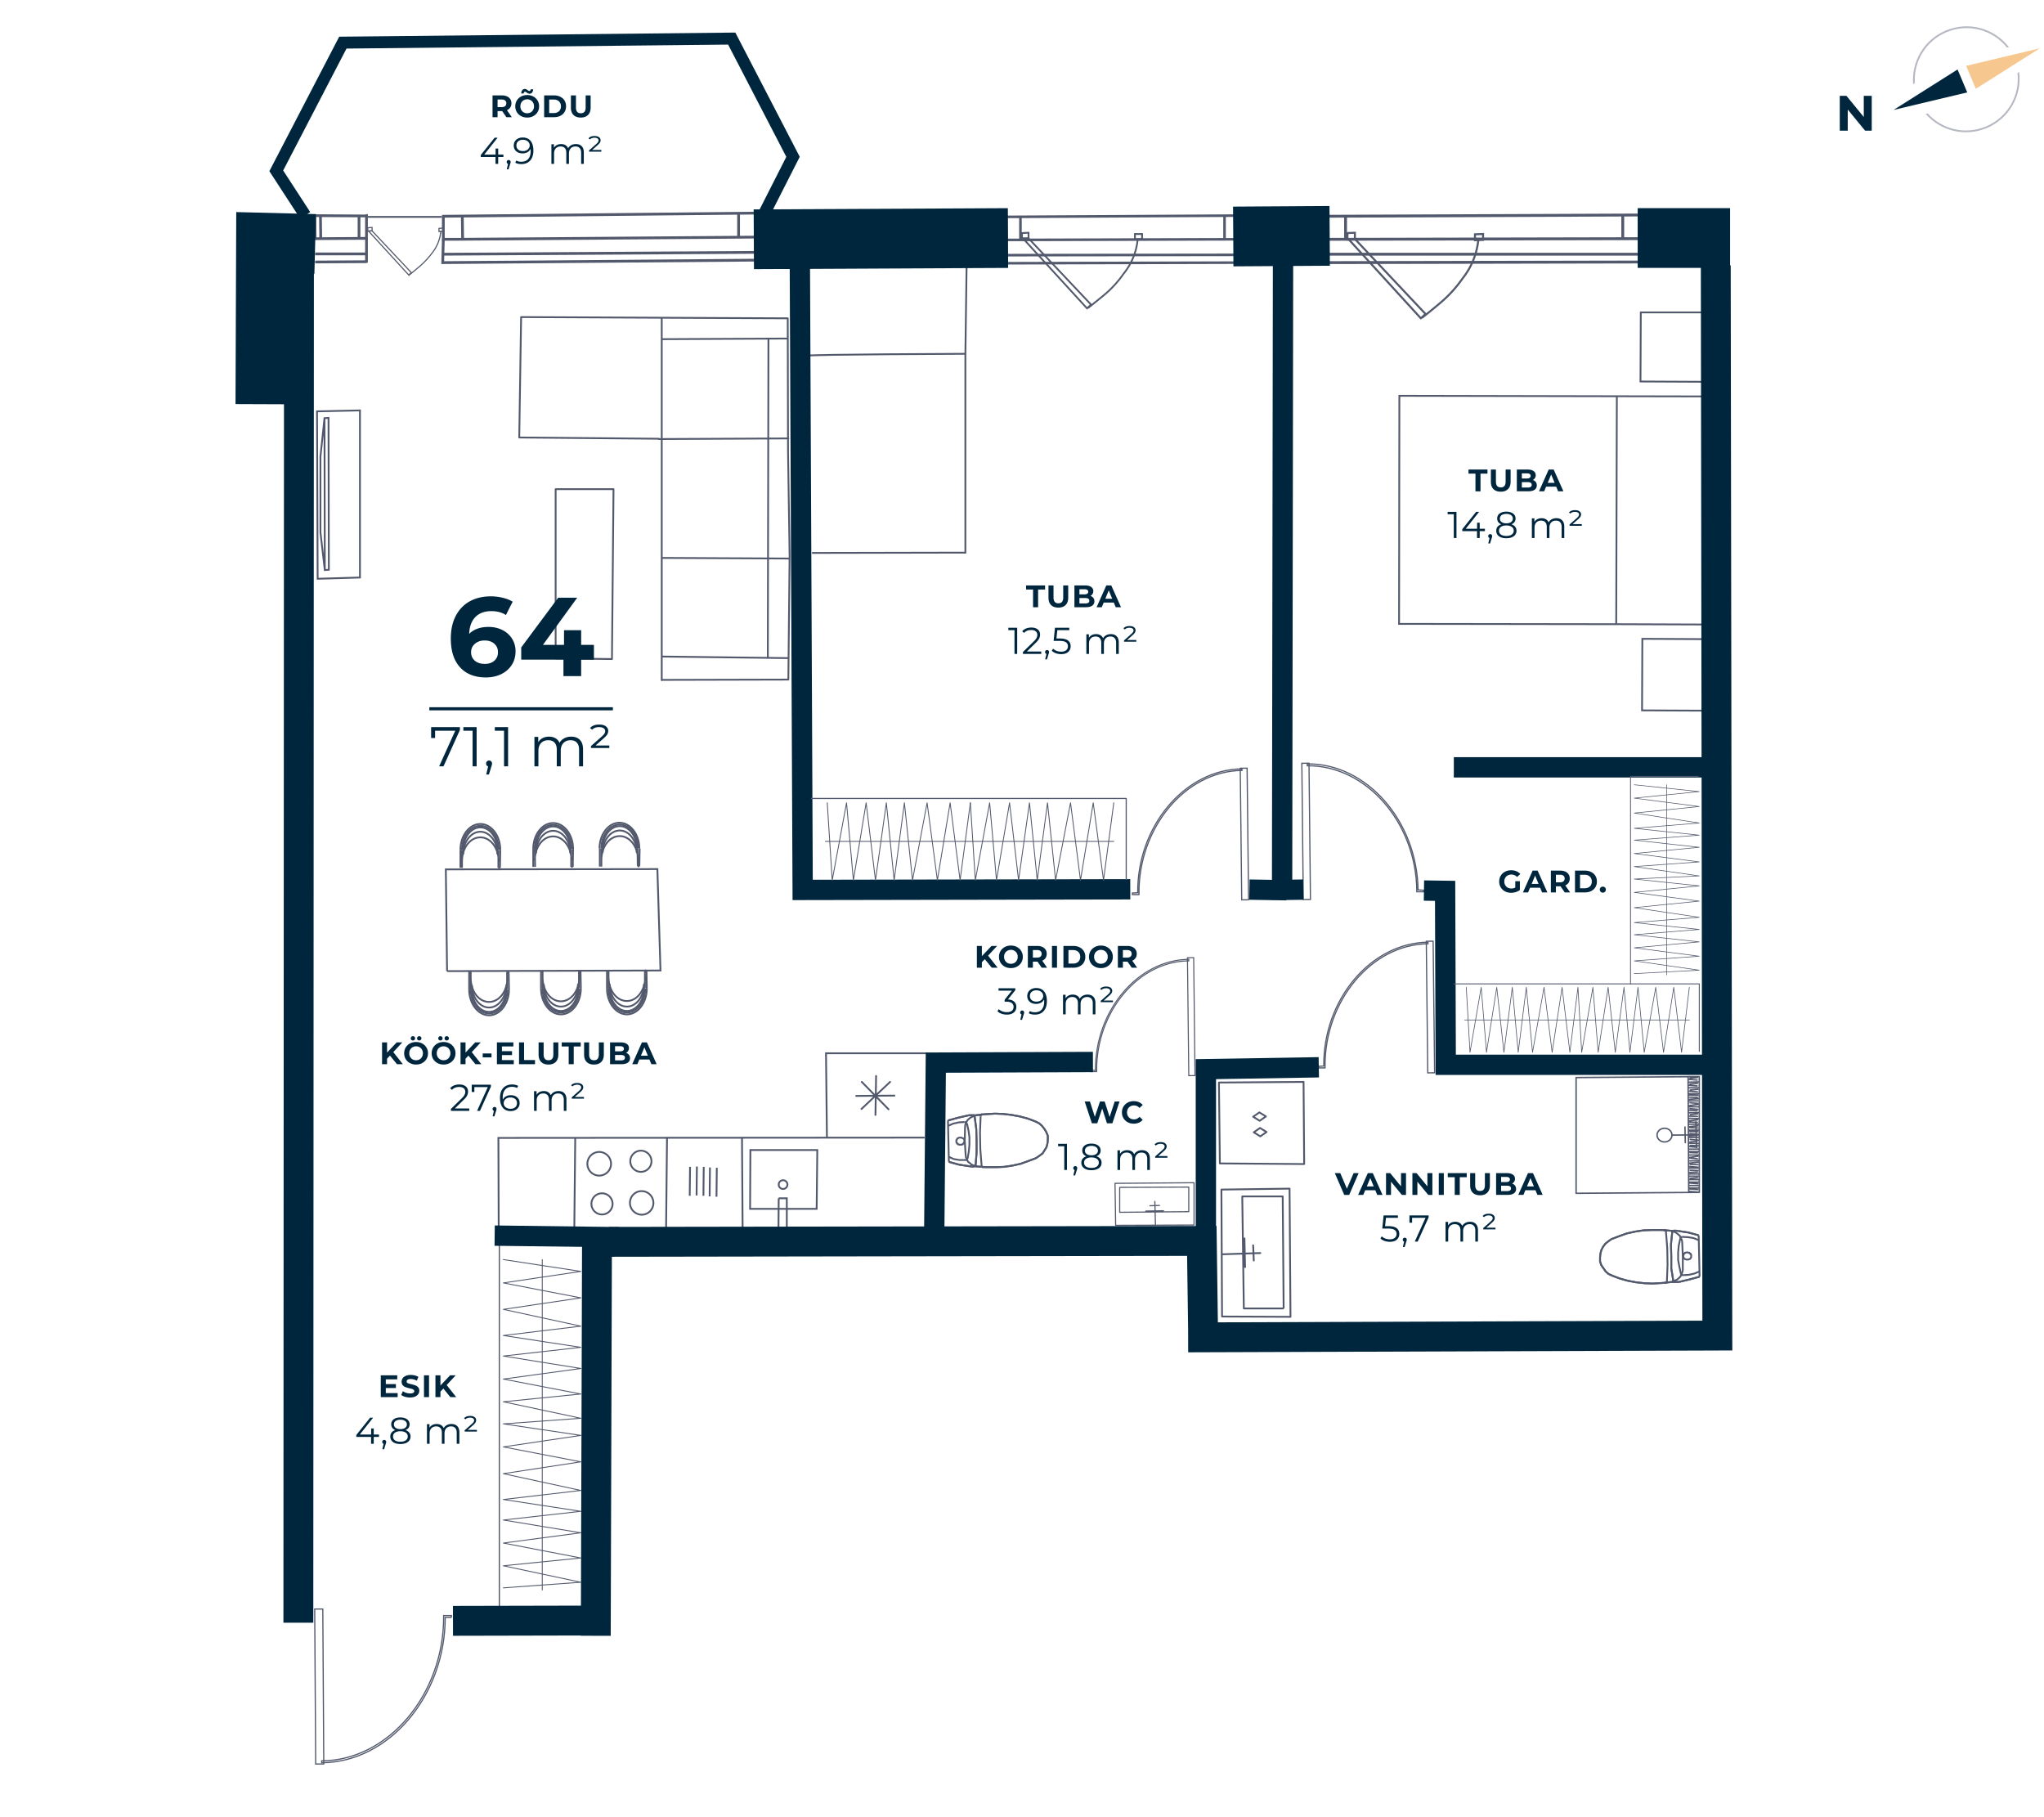 <svg xmlns="http://www.w3.org/2000/svg" width="657" height="584" fill="none" viewBox="0 0 657 584">
  <g clip-path="url(#clip0)">
    <path stroke="#53596C" stroke-miterlimit="10" stroke-width=".83" d="M323.4 69.7l73-.4h1.2v7.6l-70.9.2h-3.2l-.1-7.4zM328 77.2v-7.6M393.6 76.6v-7.3M397.7 81.9l-74.4.1M397.7 84.4l-74.4.2"/>
    <path stroke="#53596C" stroke-miterlimit="10" stroke-width=".92" d="M426.4 69.5l99-.4h1.6v7.6l-96.3.2h-4.3v-7.4zM432.5 77v-7.7M521.6 76.4v-7.3M527.2 81.7H426.1M527.2 84.2l-101.1.2"/>
    <path stroke="#53596C" stroke-miterlimit="10" stroke-width=".38" d="M420.748 245.274l-2.3.025.466 43.797 2.3-.024-.466-43.798z"/>
    <path stroke="#53596C" stroke-miterlimit="10" stroke-width=".38" d="M457.6 286.1v.5h-2.2v-.3c-.2-22-16.3-40.4-35.2-40.2v-.6c19-.2 35.3 18.3 35.6 40.5l1.8.1zM460.65 302.473l-2.2.025.473 42.297 2.2-.025-.473-42.297z"/>
    <path stroke="#53596C" stroke-miterlimit="10" stroke-width=".38" d="M423.8 342.7v.5h2.1v-.3c-.2-21.2 14.9-39.4 33.1-39.6v-.5c-18.3.2-33.7 18.4-33.5 39.8l-1.7.1z"/>
    <path stroke="#53596C" stroke-miterlimit="10" stroke-width=".58" d="M547.5 200.7l-27.1-.1-70.7-.1.1-73.3 97.1.2M519.7 127.5l-.2 73.1M547.7 100.4h-20.3l-.1 22.2 20.4.1M547.5 205.4l-19.6-.1-.1 23 20.8.1"/>
    <path stroke="#53596C" stroke-linecap="round" stroke-linejoin="round" stroke-width=".46" d="M506.6 383.5v-37.2M506.6 383.5l39.6-.3M546.2 383.2V346M546.2 346l-39.6.3M543.2 364.3l2.5.2M542.9 363.6l2.8.1M543.1 363.2h2.9M543.2 362.4l2.5.1M543 362.1l2.7-.3M543 361.3h2.9M543.1 360.6l2.5.1M543 360.2l2.6-.3M543 359.4l2.9.1M543.1 358.7l2.5.1M543.3 358.2l2.3-.2M543 357.6h2.8M543 356.8l2.5.2M543.2 356.3l2.5.2M542.9 355.7h2.9M543.1 355.3l2.7-.4M543.2 354.4l2.5.2M542.9 353.8h2.8M543.1 353.3l2.7-.2M543.1 352.6l2.5.1M542.8 351.9l2.9.1M543 351.5h2.9M543.1 350.7l2.5.2M543.3 350.3l2.4-.2M543 349.6h2.8M543 348.8l2.5.2M543.1 365.1l2.4-.2M543 365.6l2.8-.1M543.3 366.2l2.5.2M543.2 367l2.3-.2M543 367.4l2.8.1M543.3 368.1l2.5.1M543.1 368.5l2.4.2M543.1 369.3h2.8M543 370.1h2.9M543.2 370.4l2.4.1M543.1 371.2h2.8M543 372l2.7-.4M543.2 372.2l2.4.2M543.2 373.1l2.7-.1M543.1 373.8l2.7-.3M543.3 374.2l2.4.1M543.2 374.9l2.5.2M543 375.4h2.8M543.3 376.1l2.4.1M543.2 376.8l2.4-.1M543 377.3h2.9M543 378h2.8M543.3 378.7l2.3-.2M543.1 379.1h2.8M543 379.9h2.8M543.1 380.2l2.6.2M543.2 348.4l2.4-.2M542.9 347.8l2.9-.1M543 346.9l2.5.2M543.2 346.5l2.4-.2M543.1 381h2.8M543.1 381.8h2.8M543.2 382.1l2.5.2M543.1 382.9l2.5.2M542.8 383l3.4.2M542.6 346l.2 37M546.2 346h-3.6M546.2 383.2V346M546.2 364.7l-8.8.1M541.7 367.2l-.1-5M545.3 368.8l-.2-8.3M535.035 366.993c1.325-.008 2.394-.999 2.387-2.214-.007-1.215-1.087-2.194-2.413-2.186-1.325.007-2.394.998-2.387 2.213.007 1.215 1.087 2.194 2.413 2.187z"/>
    <path stroke="#53596C" stroke-miterlimit="10" stroke-width=".58" d="M539.4 395.6l3.3.5 3.3.9M546.3 410.3l-3.3.9-3.4.8M539.6 412h-1.4M538.2 412h-.1v-.1h-.2l-.1-.1v-.4M537.8 411.4l-.6-3.8v-3.8l-.1-3.9.4-3.9M537.5 396v-.2l.1-.1.2-.1h.1v-.1"/>
    <path stroke="#53596C" stroke-miterlimit="10" stroke-width=".58" d="M537.9 395.5h.8l.7.1M546.3 408.6l-1.7.7-1.8.4-1.8.1M541 409.8H540.7l-.1-.1-.2-.1v-.1l-.1-.1M540.3 409.4l-.5-2.3-.4-2.2v-2.4l.2-2.2.5-2.3M540.1 398l.1-.1v-.1l.1-.1.2-.1.1-.1h.2"/>
    <path stroke="#53596C" stroke-miterlimit="10" stroke-width=".58" d="M540.8 397.5l1.8.1 1.8.3 1.7.7M537.5 395.7l.7.2.6.3.6.5.5.4.3.7.3.5.2.7M540.7 399l.2 4.7v4.6M540.9 408.3l-.2.7-.3.7-.3.6-.4.4-.6.5-.6.3-.7.3M538.1 411.9l-3.5.4-3.4.2M531.2 412.5l-2.6-.1-2.7-.3-2.7-.5-2.5-.7-2.4-.9M518.3 410l-1.3-.6-.9-.8-.7-1-.7-1-.4-1.2v-1.3l.1-1.1.3-1.2.5-1 .8-1.1 1-.8 1-.7M518 398.2l2.4-.9 2.5-.9 2.7-.6 2.7-.4 2.6-.1"/>
    <path stroke="#53596C" stroke-miterlimit="10" stroke-width=".58" d="M530.9 395.3h3.4l3.5.3"/>
    <path stroke="#53596C" stroke-miterlimit="10" stroke-width=".58" d="M534.9 395.3h.2v.1h.1l.2.1.1.1v.4M535.5 396l.4 5.1.1 5.3-.2 5.2M535.8 411.6V411.9l-.1.1-.2.2h-.1v.1h-.2"/>
    <path stroke="#53596C" stroke-miterlimit="10" stroke-width=".58" d="M538.1 411.9l-3.5.4-3.4.2M531.2 412.5l-2.6-.1-2.7-.3-2.7-.5-2.5-.7-2.4-.9M518.3 410l-1.3-.6-.9-.8-.7-1-.7-1-.4-1.2v-1.3l.1-1.1.3-1.2.5-1 .8-1.1 1-.8 1-.7M518 398.2l2.4-.9 2.5-.9 2.7-.6 2.7-.4 2.6-.1"/>
    <path stroke="#53596C" stroke-miterlimit="10" stroke-width=".58" d="M530.9 395.3h3.4l3.5.3M539.4 395.6l3.3.5 3.3.9M546.3 410.3l-3.3.9-3.4.8M539.6 412h-1.4M538.2 412h-.1v-.1h-.2l-.1-.1v-.4M537.8 411.4l-.6-3.8v-3.8l-.1-3.9.4-3.9"/>
    <path stroke="#53596C" stroke-miterlimit="10" stroke-width=".58" d="M537.5 396v-.2l.1-.1.2-.1h.1v-.1"/>
    <path stroke="#53596C" stroke-miterlimit="10" stroke-width=".58" d="M537.9 395.5h.8l.7.1M542.2 402.5h.3l.3.1h.2l.1.2.3.1v.2l.2.2v.7l-.1.2-.2.3-.1.1-.3.1-.2.1h-.7l-.2-.1-.3-.1-.1-.1-.2-.2-.1-.2v-.7l.1-.2v-.3l.3-.1.1-.2h.2l.3-.1h.1zM546 397l.3 13.3"/>
    <path stroke="#53596C" stroke-linecap="round" stroke-linejoin="round" stroke-width=".58" d="M392.8 403.1l12.3-.4M400.2 407.2l-.2-9.2M403 405.1l-.2-4.9M399.8 420.5l-.5-36M412.4 420.5h-12.5M412.3 384.5l.3 35.8M399.3 384.5h13M414.5 382l-21.9.3M414.8 423.2l-.3-41.2M392.8 423.1l22 .1M392.6 382.5l.2 40.6M391.8 347.9l27.2-.2.2 26.4-27.1-.2-.3-26z"/>
    <path stroke="#53596C" stroke-linecap="round" stroke-linejoin="round" stroke-width=".58" d="M404.9 360.2l2-1.4-2.1-1.3-2 1.4 2.1 1.3zM405.1 365.2l2-1.4-2.1-1.3-2 1.4 2.1 1.3z"/>
    <path stroke="#53596C" stroke-miterlimit="10" stroke-width=".38" d="M103.757 517.097l-2.6.016.313 49.799 2.6-.016-.313-49.799z"/>
    <path stroke="#53596C" stroke-miterlimit="10" stroke-width=".38" d="M145.1 519.8v-.6h-2.5v.3c.1 25-17.8 46.3-39.2 46.4v.6c21.6-.1 39.7-21.5 39.7-46.7h2z"/>
    <path stroke="#53596C" stroke-miterlimit="10" stroke-width=".88" d="M101.2 69.3l16.1.1.5-.1v7.3l-15.8.1h-.7l-.1-7.4zM103.1 76.8l-.1-7.6M115.4 76.4V69M117.9 81.6h-16.6M117.9 84.1l-16.6.1"/>
    <path stroke="#53596C" stroke-miterlimit="10" stroke-width=".89" d="M142.5 69.5l98.7-1h1.6l.1 7.7-96 .7h-4.4v-7.4zM148.7 76.9l-.1-7.6M237.4 75.9v-7.4M243.1 81.1l-100.8.6"/>
    <path stroke="#53596C" stroke-miterlimit="10" stroke-width=".89" d="M243.1 83.6l-100.8.8.2-7.5"/>
    <path stroke="#00263E" stroke-miterlimit="10" stroke-width="3.84" d="M98.1 69.2l-9.3-14.3 21.4-41.2 125-1.3 19.7 38-9.8 19.3"/>
    <path stroke="#53596C" stroke-miterlimit="10" stroke-width=".38" d="M400.853 246.874l-2.2.025.472 42.297 2.2-.024-.472-42.298z"/>
    <path stroke="#53596C" stroke-miterlimit="10" stroke-width=".38" d="M364 287v.5h2.1v-.3c-.2-21.2 14.9-39.4 33.1-39.6v-.5c-18.3.2-33.7 18.4-33.5 39.8l-1.7.1z"/>
    <path stroke="#53596C" stroke-miterlimit="10" stroke-width=".34" d="M383.684 307.773l-2 .022.423 37.898 2-.023-.423-37.897z"/>
    <path stroke="#53596C" stroke-miterlimit="10" stroke-width=".34" d="M350.6 343.9v.5h1.9v-.2c-.2-19 13.4-35.3 29.6-35.4v-.5c-16.4.2-30.1 16.5-30 35.7l-1.5-.1z"/>
    <path stroke="#53596C" stroke-miterlimit="10" stroke-width=".58" d="M104.4 183.2l-1.4-12.1v-24.4l1.3-12.3m.1 48.8l-.1-48.8 1.3-.1.1 48.8-1.3.1z"/>
    <path stroke="#53596C" stroke-miterlimit="10" stroke-width=".58" d="M101.9 132.2l13.8-.3v53.7l-13.6.4-.2-53.8z"/>
    <path stroke="#53596C" stroke-linecap="round" stroke-linejoin="round" stroke-width=".58" d="M178.6 211.6l18.1.2M178.6 157.2v54.4M197.2 157.2h-18.6M196.7 211.8l.5-54.6M253.3 145.3l.5 33.2M253.4 218.4l.4-39.9M253.2 102.3l.1 43M247 109.1l-.2 102.3M253.4 211.5l-40.5-.5M212.9 218.5l40.5-.1M212.7 102.1v116.5M253.8 179.5l-41-.2M253.2 108.8l-40.5.2M253.4 140.9l-41.7.2M167.5 101.9l85.7.4M167.5 101.9l-.6 38.7 44.8.4"/>
    <path stroke="#53596C" stroke-miterlimit="10" stroke-width=".58" d="M310.7 84.6l-.4 29.6v63.4l-49.3.1M259.8 114.3c.6-.4 50.5-.6 50.5-.6M311.6 374.8l-3.3-.5-3.3-.9M304.7 360.1l3.3-.9 3.5-.8M311.5 358.4H312.8M312.8 358.4h.2v.1h.1l.2.1v.4M313.3 359l.5 3.8.1 3.8v3.9l-.3 3.9M313.6 374.4v.2l-.2.1-.1.1h-.2v.1M313.1 374.9h-.7l-.8-.1M304.8 361.8l1.6-.7 1.8-.4 1.8-.1"/>
    <path stroke="#53596C" stroke-miterlimit="10" stroke-width=".58" d="M310 360.6H310.3l.2.1.1.1v.1l.2.1M310.8 361l.5 2.3.3 2.2v2.4l-.2 2.2-.4 2.3M311 372.4l-.2.1v.1l-.1.1-.2.1H310.2M310.2 372.8h-1.8l-1.8-.3-1.6-.7"/>
    <path stroke="#53596C" stroke-miterlimit="10" stroke-width=".58" d="M313.6 374.7l-.8-.2-.6-.3-.6-.5-.5-.4-.3-.7-.3-.6-.1-.6M310.4 371.4l-.3-4.7.1-4.7M310.2 362l.1-.6.3-.7.3-.6.4-.4.6-.5.6-.3.8-.3M313 358.5l3.4-.4 3.4-.2M319.8 357.9l2.6.1 2.7.3 2.7.5 2.6.7 2.4.9M332.8 360.4l1.2.6.9.8.8 1 .6 1 .5 1.2v1.2l-.1 1.2-.3 1.2-.6 1-.7 1.1-1.1.8-1 .7M333 372.2l-2.4.9-2.5.9-2.7.6-2.7.4-2.5.1M320.2 375.1h-3.5l-3.4-.3"/>
    <path stroke="#53596C" stroke-miterlimit="10" stroke-width=".58" d="M316.1 375.1h-.1v-.1h-.2l-.1-.1-.2-.1v-.4M315.5 374.4l-.4-5.1-.1-5.3.2-5.2"/>
    <path stroke="#53596C" stroke-miterlimit="10" stroke-width=".58" d="M315.2 358.8V358.5l.2-.2.1-.1h.1v-.1h.2"/>
    <path stroke="#53596C" stroke-miterlimit="10" stroke-width=".58" d="M313 358.5l3.4-.4 3.4-.2M319.8 357.9l2.6.1 2.7.3 2.7.5 2.6.7 2.4.9M332.8 360.4l1.2.6.9.8.8 1 .6 1 .5 1.2v1.2l-.1 1.2-.3 1.2-.6 1-.7 1.1-1.1.8-1 .7M333 372.2l-2.4.9-2.5.9-2.7.6-2.7.4-2.5.1M320.2 375.1h-3.5l-3.4-.3M311.6 374.8l-3.3-.5-3.3-.9M304.7 360.1l3.3-.9 3.5-.8M311.5 358.4H312.8"/>
    <path stroke="#53596C" stroke-miterlimit="10" stroke-width=".58" d="M312.8 358.4h.2v.1h.1l.2.1v.4M313.3 359l.5 3.8.1 3.8v3.9l-.3 3.9M313.6 374.4v.2l-.2.1-.1.1h-.2v.1M313.1 374.9h-.7l-.8-.1M308.8 367.9h-.3l-.3-.1h-.2l-.1-.2-.3-.1v-.2l-.2-.2v-.7l.2-.2.1-.3.2-.1.2-.1.2-.1h.7l.2.1.3.1.2.1.1.2.2.2v.7l-.2.2v.3l-.3.1-.1.2h-.2l-.3.1h-.1zM305 373.4l-.3-13.3"/>
    <path stroke="#53596C" stroke-linecap="round" stroke-linejoin="round" stroke-width=".36" d="M371.4 393.7l-.2-7.6M374 389.1l-5.7.1M372.7 387.4l-3.1.1M382.1 389.4l-22.2.2M382.1 381.5v7.8M359.9 381.6l22.1-.1M359.9 389.6v-8M358.4 380.3l.2 13.5M383.8 380.1l-25.4.2M383.8 393.7v-13.6M358.7 393.8l25.1-.1"/>
    <path stroke="#53596C" stroke-miterlimit="10" stroke-width=".58" d="M143.7 312.1l-.4-32.7 68-.1 1 32.6-68.6.2zM204.7 274.1c0-4-2.5-7.2-5.5-7.2s-5.5 3.2-5.5 7.2"/>
    <path stroke="#53596C" stroke-miterlimit="10" stroke-width=".58" d="M204.7 272.7c0-4-2.5-7.2-5.5-7.2s-5.5 3.2-5.5 7.2"/>
    <path stroke="#53596C" stroke-miterlimit="10" stroke-width=".58" d="M205.5 272.7c0-4.6-2.9-8.3-6.4-8.3-3.5 0-6.4 3.7-6.4 8.3"/>
    <path stroke="#53596C" stroke-miterlimit="10" stroke-width=".58" d="M205.1 272.7c0-4.2-2.6-7.7-5.9-7.7-3.3 0-5.9 3.4-5.9 7.7M205.6 272.7l-.1 5.7M192.8 272.7v5.8"/>
    <path stroke="#53596C" stroke-miterlimit="10" stroke-width=".58" d="M205.1 276.4c0-4.2-2.6-7.7-5.9-7.7-3.3 0-5.9 3.4-5.9 7.7M193.5 272.8v1.4M193.5 274.2l-.2-.1M193.3 272.7v5.8M204.7 274.1l.3.1M204.7 272.7v1.4M204.9 272.8l.1 5.6M205 278.4h.5M183.3 274.2c0-4-2.5-7.2-5.5-7.2s-5.5 3.2-5.5 7.2"/>
    <path stroke="#53596C" stroke-miterlimit="10" stroke-width=".58" d="M183.3 272.8c0-4-2.5-7.2-5.5-7.2s-5.5 3.2-5.5 7.2"/>
    <path stroke="#53596C" stroke-miterlimit="10" stroke-width=".58" d="M184.2 272.8c0-4.6-2.9-8.3-6.4-8.3-3.5 0-6.4 3.7-6.4 8.3"/>
    <path stroke="#53596C" stroke-miterlimit="10" stroke-width=".58" d="M183.7 272.8c0-4.2-2.6-7.7-5.9-7.7-3.3 0-5.9 3.4-5.9 7.7M184.2 272.8l-.1 5.8M171.4 272.8v5.8"/>
    <path stroke="#53596C" stroke-miterlimit="10" stroke-width=".58" d="M183.7 276.5c0-4.2-2.6-7.7-5.9-7.7-3.3 0-5.9 3.4-5.9 7.7M172.2 272.9v1.4M172.2 274.3l-.2-.1M171.9 272.8l.1 5.8M183.4 274.2l.2.1M183.3 272.8l.1 1.4M183.6 272.9v5.7M183.6 278.6h.5M159.9 274.5c0-4-2.5-7.2-5.5-7.2s-5.5 3.2-5.5 7.2"/>
    <path stroke="#53596C" stroke-miterlimit="10" stroke-width=".58" d="M159.9 273.1c0-4-2.5-7.2-5.5-7.2s-5.5 3.2-5.5 7.2"/>
    <path stroke="#53596C" stroke-miterlimit="10" stroke-width=".58" d="M160.8 273.1c0-4.6-2.9-8.3-6.4-8.3-3.5 0-6.4 3.7-6.4 8.3"/>
    <path stroke="#53596C" stroke-miterlimit="10" stroke-width=".58" d="M160.3 273.1c0-4.2-2.6-7.7-5.9-7.7-3.3 0-5.9 3.4-5.9 7.7M160.8 273.1l-.1 5.8M148 273.1v5.8"/>
    <path stroke="#53596C" stroke-miterlimit="10" stroke-width=".58" d="M160.3 276.8c0-4.2-2.6-7.7-5.9-7.7-3.3 0-5.9 3.4-5.9 7.7M148.8 273.2v1.4M148.8 274.6l-.3-.1M148.5 273.1v5.8M159.9 274.5l.3.1M159.9 273.1v1.4M160.2 273.2v5.7M160.2 278.9h.5M207 316.3c0 4-2.5 7.2-5.5 7.2s-5.5-3.2-5.5-7.2"/>
    <path stroke="#53596C" stroke-miterlimit="10" stroke-width=".58" d="M207 317.7c0 4-2.5 7.2-5.5 7.2s-5.5-3.2-5.5-7.2"/>
    <path stroke="#53596C" stroke-miterlimit="10" stroke-width=".58" d="M207.9 317.7c0 4.6-2.9 8.3-6.4 8.3-3.5 0-6.4-3.7-6.4-8.3"/>
    <path stroke="#53596C" stroke-miterlimit="10" stroke-width=".58" d="M207.4 317.7c0 4.2-2.6 7.7-5.9 7.7-3.3 0-5.9-3.4-5.9-7.7M207.9 317.7l-.1-5.8M195.1 317.7v-5.8"/>
    <path stroke="#53596C" stroke-miterlimit="10" stroke-width=".58" d="M207.4 314c0 4.2-2.6 7.7-5.9 7.7-3.3 0-5.9-3.4-5.9-7.7M195.9 317.6v-1.4M195.9 316.2l-.3.1M195.6 317.7v-5.8M207 316.3l.3-.1M207 317.7v-1.4M207.3 317.6v-5.7M207.3 311.9h.5M185.8 316.3c0 4-2.5 7.2-5.5 7.2s-5.5-3.2-5.5-7.2"/>
    <path stroke="#53596C" stroke-miterlimit="10" stroke-width=".58" d="M185.8 317.7c0 4-2.5 7.2-5.5 7.2s-5.5-3.2-5.5-7.2"/>
    <path stroke="#53596C" stroke-miterlimit="10" stroke-width=".58" d="M186.7 317.7c0 4.6-2.9 8.3-6.4 8.3-3.5 0-6.4-3.7-6.4-8.3"/>
    <path stroke="#53596C" stroke-miterlimit="10" stroke-width=".58" d="M186.2 317.7c0 4.2-2.6 7.7-5.9 7.7-3.3 0-5.9-3.4-5.9-7.7M186.7 317.7l-.1-5.7M173.9 317.7v-5.8"/>
    <path stroke="#53596C" stroke-miterlimit="10" stroke-width=".58" d="M186.2 314.1c0 4.2-2.6 7.7-5.9 7.7-3.3 0-5.9-3.4-5.9-7.7M174.7 317.6v-1.4M174.7 316.2l-.3.1M174.4 317.7v-5.8M185.8 316.3l.3-.1M185.8 317.7v-1.4M186.1 317.6V312M186.1 312h.5M162.7 316.6c0 4-2.5 7.2-5.5 7.2s-5.5-3.2-5.5-7.2"/>
    <path stroke="#53596C" stroke-miterlimit="10" stroke-width=".58" d="M162.7 318c0 4-2.5 7.2-5.5 7.2s-5.5-3.2-5.5-7.2"/>
    <path stroke="#53596C" stroke-miterlimit="10" stroke-width=".58" d="M163.6 318c0 4.6-2.9 8.3-6.4 8.3-3.5 0-6.4-3.7-6.4-8.3"/>
    <path stroke="#53596C" stroke-miterlimit="10" stroke-width=".58" d="M163.1 318c0 4.2-2.6 7.7-5.9 7.7-3.3 0-5.9-3.4-5.9-7.7M163.6 318l-.1-5.7M150.8 318v-5.8"/>
    <path stroke="#53596C" stroke-miterlimit="10" stroke-width=".58" d="M163.1 314.3c0 4.2-2.6 7.7-5.9 7.7-3.3 0-5.9-3.4-5.9-7.7M151.6 317.9v-1.4M151.6 316.5l-.3.1M151.3 318v-5.8M162.7 316.6l.3-.1M162.7 318v-1.4M163 317.9v-5.6M163 312.3h.5M160.3 395l-.1-29.3 137-.1M298 338.5h-32.5l.3 27.1M230.4 375.3l-.1 9.3M228.2 375.2l-.1 9.3M226.2 375l-.1 9.3M224 374.9l-.1 9.3M221.8 375l-.1 9.3"/>
    <path stroke="#53596C" stroke-miterlimit="10" stroke-width=".58" d="M194.186 377.467a3.8 3.8 0 10-3.168-6.91 3.8 3.8 0 003.168 6.91zM207.788 390.061a3.8 3.8 0 10-3.166-6.909 3.801 3.801 0 003.166 6.909zM193.5 390.3a3.4 3.4 0 100-6.8 3.4 3.4 0 000 6.8zM206 376.6a3.4 3.4 0 100-6.8 3.4 3.4 0 000 6.8zM241.1 388.5h21.4l.2-18.9h-21.5l-.1 18.9z"/>
    <path stroke="#53596C" stroke-miterlimit="10" stroke-width=".58" d="M251.7 382.1a1.4 1.4 0 100-2.8 1.4 1.4 0 000 2.8zM250.3 385.1l-.1 12.3 2.7-.1v-12.2h-2.6z"/>
    <path stroke="#53596C" stroke-linecap="round" stroke-linejoin="round" stroke-width=".58" d="M287.5 352.1l-12.3.1M281.4 358.3l.2-12.5M285.6 356.5l-8.6-8.8M276.9 356.4l9.2-8.7"/>
    <path stroke="#53596C" stroke-miterlimit="10" stroke-width=".58" d="M184.6 394.5l.3-28.8M214.1 394.7l.3-29.2M238.7 394.8c0 .4-.2-29-.2-29"/>
    <path stroke="#53596C" stroke-miterlimit="10" stroke-width=".65" d="M456.7 102.3l-23.3-25.5h2.1l22.7 24.1-1.5 1.4z"/>
    <path stroke="#53596C" stroke-miterlimit="10" stroke-width=".65" d="M457.1 102.1c2.2-1.7 4-3.2 5.9-4.8a40.453 40.453 0 007.1-7.8 23.681 23.681 0 005.1-12.7M433.1 74.9V77l2.4-.2v-2l-2.4.1z"/>
    <path stroke="#53596C" stroke-miterlimit="10" stroke-width=".65" d="M474.1 75.3v1.9l2.6-.1v-1.9l-2.6.1z"/>
    <path stroke="#53596C" stroke-linecap="round" stroke-linejoin="round" stroke-width=".39" d="M160.5 400.2v116"/>
    <path stroke="#53596C" stroke-linecap="round" stroke-linejoin="round" stroke-width=".29" d="M161.8 404.8l24.9 3.8-24.9 3.7 24.9 4.8-24.9 3.7 24.9 5.4-24.9 3 24.9 3.8-24.9 2.8 24.9 4-24.9 3.4 24.9 4.8-24.9 2.5 24.9 5.3-24.9 1.8M161.8 457.6l24.9 3.7-24.9 3.7 24.9 4.8-24.9 3.8 24.9 5.4-24.9 2.9 24.9 3.8-24.9 2.8 24.9 4.1-24.9 3.3 24.9 4.8-24.9 2.5 24.9 5.3-24.9 1.8M174.3 404.8V511"/>
    <path stroke="#00263E" stroke-miterlimit="10" stroke-width="19.2" d="M556.1 76.5h-29.7M427.4 75.8l-31 .2M324 76.5l-81.7.4M101.3 78.4L85.5 78l-.2 51.9"/>
    <path stroke="#00263E" stroke-miterlimit="10" stroke-width="9.6" d="M95.9 521.5L96.1 86M191.9 394.9l-.4 130.8M551.5 85.3l.5 343.4M556.8 429.2l-174.9.6M195.8 399.1l190.5-.3.4 29.1M145.6 520.9l45.1-.1"/>
    <path stroke="#00263E" stroke-miterlimit="10" stroke-width="6.53" d="M412.4 84.9l-.3 201.1 6.8-.1M457.7 286.2l6.8.1.2 55.9h84.6M423.9 343l-36.3.6v53.9M467.3 246.6h81.3M198.9 397.6l-39.9-.5M257.1 85.5L258 286l105.3-.2M413.5 286.1l-11.9-.2M300.3 394.9l.5-53.4 50.5-.2"/>
    <path stroke="#53596C" stroke-linecap="round" stroke-linejoin="round" stroke-width=".37" d="M362 282.6v-26H260.8"/>
    <path stroke="#53596C" stroke-linecap="round" stroke-linejoin="round" stroke-width=".28" d="M358 258l-3.3 24.9-3.3-24.9-4.1 24.9-3.2-24.9-4.8 24.9-2.6-24.9-3.3 24.9-2.5-24.9-3.5 24.9-2.9-24.9-4.2 24.9-2.2-24.9-4.6 24.9-1.6-24.9"/>
    <path stroke="#53596C" stroke-linecap="round" stroke-linejoin="round" stroke-width=".28" d="M311.9 258l-3.3 24.9-3.2-24.9-4.1 24.9L298 258l-4.7 24.9-2.6-24.9-3.3 24.9-2.5-24.9-3.5 24.9-3-24.9-4.1 24.9-2.2-24.9-4.6 24.9-1.6-24.9M358 270.4h-92.7"/>
    <path stroke="#53596C" stroke-linecap="round" stroke-linejoin="round" stroke-width=".3" d="M546.2 337.9v-21.7h-78.9"/>
    <path stroke="#53596C" stroke-linecap="round" stroke-linejoin="round" stroke-width=".22" d="M543 317.3l-2.5 20.9-2.5-20.9-3.3 20.9-2.5-20.9-3.7 20.9-2-20.9-2.6 20.9-1.9-20.9-2.8 20.9-2.3-20.9-3.2 20.9-1.7-20.9-3.6 20.9-1.2-20.9M507.2 317.3l-2.6 20.9-2.5-20.9-3.2 20.9-2.6-20.9-3.7 20.9-2-20.9-2.6 20.9-1.9-20.9-2.7 20.9-2.3-20.9-3.3 20.9-1.7-20.9-3.6 20.9-1.2-20.9M543 327.8h-72.2"/>
    <path stroke="#53596C" stroke-linecap="round" stroke-linejoin="round" stroke-width=".27" d="M545.9 249.5h-21.8v66.8"/>
    <path stroke="#53596C" stroke-linecap="round" stroke-linejoin="round" stroke-width=".2" d="M525.3 252.2l20.9 2.2-20.9 2.1 20.9 2.7-20.9 2.1 20.9 3.2-20.9 1.7 20.9 2.2-20.9 1.6 20.9 2.3-20.9 2 20.9 2.7-20.9 1.5 20.9 3-20.9 1M525.3 282.5l20.9 2.2-20.9 2.1 20.9 2.8-20.9 2.1 20.9 3.1-20.9 1.7 20.9 2.2-20.9 1.7 20.9 2.3-20.9 1.9 20.9 2.7-20.9 1.5 20.9 3-20.9 1.1M535.7 252.2v61.1"/>
    <path stroke="#53596C" stroke-miterlimit="10" stroke-width=".57" d="M349.4 99.1l-20.6-22.5h1.8l20.1 21.3-1.3 1.2z"/>
    <path stroke="#53596C" stroke-miterlimit="10" stroke-width=".57" d="M349.7 99c1.9-1.5 3.5-2.8 5.2-4.2a34.438 34.438 0 006.3-6.9 20.457 20.457 0 004.5-11.2M328.5 74.9v1.8l2.1-.1v-1.8l-2.1.1z"/>
    <path stroke="#53596C" stroke-miterlimit="10" stroke-width=".57" d="M364.8 75.2v1.7l2.3-.1v-1.6h-2.3z"/>
    <path stroke="#53596C" stroke-miterlimit="10" stroke-width=".36" d="M131.4 88.4l-13-14.2h1.2l12.6 13.4-.8.8z"/>
    <path stroke="#53596C" stroke-miterlimit="10" stroke-width=".36" d="M131.6 88.3c1.2-.9 2.2-1.8 3.3-2.7a27.155 27.155 0 004-4.3 12.998 12.998 0 002.8-7.1M118.2 73.2v1.1l1.4-.1v-1.1l-1.4.1z"/>
    <path stroke="#53596C" stroke-miterlimit="10" stroke-width=".36" d="M141.1 73.4v1h1.4v-1.1l-1.4.1z"/>
    <path stroke="#53596C" stroke-miterlimit="10" stroke-width=".88" d="M117.8 84.4v-7.8"/>
    <path stroke="#53596C" stroke-linecap="round" stroke-linejoin="round" stroke-width=".58" d="M118.4 69.7h23.4"/>
    <g>
      <path fill="#00263E" d="M157.036 201.478c1.608 0 3.072.324 4.392.972 1.32.648 2.364 1.572 3.132 2.772.768 1.176 1.152 2.544 1.152 4.104 0 1.68-.42 3.156-1.26 4.428-.84 1.272-1.992 2.256-3.456 2.952-1.44.672-3.048 1.008-4.824 1.008-3.528 0-6.288-1.08-8.28-3.24-1.992-2.16-2.988-5.244-2.988-9.252 0-2.856.54-5.304 1.62-7.344s2.58-3.588 4.5-4.644c1.944-1.056 4.188-1.584 6.732-1.584 1.344 0 2.628.156 3.852.468 1.248.288 2.304.708 3.168 1.26l-2.16 4.284c-1.248-.84-2.82-1.26-4.716-1.26-2.136 0-3.828.624-5.076 1.872-1.248 1.248-1.92 3.06-2.016 5.436 1.488-1.488 3.564-2.232 6.228-2.232zm-1.188 11.88c1.248 0 2.256-.336 3.024-1.008.792-.672 1.188-1.584 1.188-2.736 0-1.152-.396-2.064-1.188-2.736-.768-.696-1.8-1.044-3.096-1.044-1.272 0-2.316.36-3.132 1.08-.816.696-1.224 1.596-1.224 2.7s.396 2.004 1.188 2.7c.792.696 1.872 1.044 3.24 1.044zm35.054-1.368h-4.104v5.292h-5.688v-5.292h-13.572v-3.924l11.88-15.984h6.12l-11.016 15.156h6.768v-4.716h5.508v4.716h4.104v4.752zM138 227.282h59v1h-59zM147.828 233.682v.918l-5.274 11.682h-1.404l5.184-11.448h-6.48v2.358h-1.278v-3.51h9.252zm5.375 0v12.6h-1.296v-11.448h-2.97v-1.152h4.266zm4.002 10.728c.276 0 .504.096.684.288.18.18.27.408.27.684 0 .144-.024.3-.072.468-.036.168-.096.36-.18.576l-.756 2.484h-.864l.612-2.61a.923.923 0 01-.468-.324.995.995 0 01-.18-.594c0-.276.09-.504.27-.684a.897.897 0 01.684-.288zm6.106-10.728v12.6h-1.296v-11.448h-2.97v-1.152h4.266zM183.59 236.742c1.188 0 2.118.342 2.79 1.026.684.684 1.026 1.692 1.026 3.024v5.49h-1.278v-5.364c0-.984-.24-1.734-.72-2.25-.468-.516-1.134-.774-1.998-.774-.984 0-1.758.306-2.322.918-.564.6-.846 1.434-.846 2.502v4.968h-1.278v-5.364c0-.984-.24-1.734-.72-2.25-.468-.516-1.14-.774-2.016-.774-.972 0-1.746.306-2.322.918-.564.6-.846 1.434-.846 2.502v4.968h-1.278v-9.468h1.224v1.728a3.415 3.415 0 011.404-1.332c.6-.312 1.29-.468 2.07-.468.792 0 1.476.168 2.052.504.588.336 1.026.834 1.314 1.494a3.645 3.645 0 011.494-1.458c.66-.36 1.41-.54 2.25-.54zm12.268 2.844v.81h-5.904v-.63l3.42-3.024c.444-.396.744-.72.9-.972.168-.264.252-.534.252-.81 0-.372-.168-.678-.504-.918-.324-.24-.822-.36-1.494-.36-.468 0-.894.072-1.278.216a2.375 2.375 0 00-.918.612l-.666-.522c.624-.756 1.596-1.134 2.916-1.134.936 0 1.656.192 2.16.576.504.384.756.876.756 1.476 0 .384-.102.75-.306 1.098-.192.336-.558.744-1.098 1.224l-2.664 2.358h4.428zM127.815 447.7v1.3h-5.42v-7h5.29v1.3h-3.68v1.52h3.25v1.26h-3.25v1.62h3.81zm3.989 1.42c-.553 0-1.09-.073-1.61-.22-.513-.153-.927-.35-1.24-.59l.55-1.22c.3.22.657.397 1.07.53.413.133.827.2 1.24.2.46 0 .8-.067 1.02-.2.22-.14.33-.323.33-.55a.503.503 0 00-.2-.41 1.38 1.38 0 00-.5-.27c-.2-.067-.473-.14-.82-.22-.533-.127-.97-.253-1.31-.38a2.172 2.172 0 01-.88-.61c-.24-.28-.36-.653-.36-1.12 0-.407.11-.773.33-1.1.22-.333.55-.597.99-.79.447-.193.99-.29 1.63-.29.447 0 .883.053 1.31.16.427.107.8.26 1.12.46l-.5 1.23c-.647-.367-1.293-.55-1.94-.55-.453 0-.79.073-1.01.22-.213.147-.32.34-.32.58 0 .24.123.42.37.54.253.113.637.227 1.15.34.533.127.97.253 1.31.38.34.127.63.327.87.6.247.273.37.643.37 1.11 0 .4-.113.767-.34 1.1-.22.327-.553.587-1 .78-.447.193-.99.29-1.63.29zm4.477-7.12h1.62v7h-1.62v-7zm6.231 4.25l-.94.98V449h-1.61v-7h1.61v3.27l3.1-3.27h1.8l-2.9 3.12 3.07 3.88h-1.89l-2.24-2.75zM121.814 461.792h-1.68V464h-.864v-2.208h-4.74v-.624l4.452-5.568h.96l-4.296 5.424h3.648v-1.944h.84v1.944h1.68v.768zm1.688.96c.184 0 .336.064.456.192.12.12.18.272.18.456 0 .096-.016.2-.048.312-.024.112-.064.24-.12.384l-.504 1.656h-.576l.408-1.74a.615.615 0 01-.312-.216.663.663 0 01-.12-.396c0-.184.06-.336.18-.456a.598.598 0 01.456-.192zm6.812-3.156c.528.176.932.44 1.212.792.288.352.432.776.432 1.272 0 .488-.132.916-.396 1.284-.264.36-.644.64-1.14.84-.488.192-1.064.288-1.728.288-1.008 0-1.8-.216-2.376-.648-.576-.432-.864-1.02-.864-1.764 0-.504.136-.928.408-1.272.28-.352.684-.616 1.212-.792-.432-.168-.76-.408-.984-.72a1.917 1.917 0 01-.336-1.128c0-.68.264-1.22.792-1.62.536-.4 1.252-.6 2.148-.6.592 0 1.108.092 1.548.276.448.176.796.432 1.044.768s.372.728.372 1.176c0 .432-.116.808-.348 1.128-.232.312-.564.552-.996.72zm-3.696-1.824c0 .464.184.832.552 1.104.368.272.876.408 1.524.408s1.156-.136 1.524-.408c.376-.272.564-.636.564-1.092 0-.472-.192-.844-.576-1.116-.376-.272-.88-.408-1.512-.408-.64 0-1.148.136-1.524.408-.368.272-.552.64-.552 1.104zm2.076 5.568c.744 0 1.324-.152 1.74-.456.424-.304.636-.716.636-1.236s-.212-.928-.636-1.224c-.416-.304-.996-.456-1.74-.456-.736 0-1.316.152-1.74.456-.416.296-.624.704-.624 1.224 0 .528.208.944.624 1.248.416.296.996.444 1.74.444zM145.11 457.64c.792 0 1.412.228 1.86.684.456.456.684 1.128.684 2.016V464h-.852v-3.576c0-.656-.16-1.156-.48-1.5-.312-.344-.756-.516-1.332-.516-.656 0-1.172.204-1.548.612-.376.4-.564.956-.564 1.668V464h-.852v-3.576c0-.656-.16-1.156-.48-1.5-.312-.344-.76-.516-1.344-.516-.648 0-1.164.204-1.548.612-.376.4-.564.956-.564 1.668V464h-.852v-6.312h.816v1.152c.224-.384.536-.68.936-.888.4-.208.86-.312 1.38-.312.528 0 .984.112 1.368.336.392.224.684.556.876.996a2.43 2.43 0 01.996-.972c.44-.24.94-.36 1.5-.36zm8.178 1.896v.54h-3.936v-.42l2.28-2.016c.296-.264.496-.48.6-.648a.995.995 0 00.168-.54c0-.248-.112-.452-.336-.612-.216-.16-.548-.24-.996-.24a2.41 2.41 0 00-.852.144 1.583 1.583 0 00-.612.408l-.444-.348c.416-.504 1.064-.756 1.944-.756.624 0 1.104.128 1.44.384.336.256.504.584.504.984 0 .256-.068.5-.204.732-.128.224-.372.496-.732.816l-1.776 1.572h2.952zM125.353 339.25l-.94.98V342h-1.61v-7h1.61v3.27l3.1-3.27h1.8l-2.9 3.12 3.07 3.88h-1.89l-2.24-2.75zm8.388 2.87a4.122 4.122 0 01-1.97-.47 3.545 3.545 0 01-1.37-1.29 3.594 3.594 0 01-.49-1.86c0-.687.164-1.303.49-1.85.334-.553.79-.987 1.37-1.3a4.122 4.122 0 011.97-.47c.727 0 1.38.157 1.96.47a3.52 3.52 0 011.37 1.3c.334.547.5 1.163.5 1.85s-.166 1.307-.5 1.86c-.333.547-.79.977-1.37 1.29-.58.313-1.233.47-1.96.47zm0-1.38c.414 0 .787-.093 1.12-.28.334-.193.594-.46.78-.8a2.3 2.3 0 00.29-1.16 2.3 2.3 0 00-.29-1.16 1.97 1.97 0 00-.78-.79 2.192 2.192 0 00-1.12-.29c-.413 0-.786.097-1.12.29-.333.187-.596.45-.79.79-.186.34-.28.727-.28 1.16 0 .433.094.82.28 1.16.194.34.457.607.79.8.334.187.707.28 1.12.28zm-1.01-6.36a.697.697 0 01-.5-.19.68.68 0 01-.2-.5c0-.2.067-.363.2-.49a.68.68 0 01.5-.2c.2 0 .364.067.49.2.134.127.2.29.2.49s-.066.367-.2.5a.66.66 0 01-.49.19zm2.02 0a.697.697 0 01-.5-.19.7.7 0 01-.19-.5.666.666 0 01.69-.69c.2 0 .367.067.5.2.134.127.2.29.2.49s-.066.367-.2.5a.696.696 0 01-.5.19zm7.828 7.74c-.727 0-1.384-.157-1.97-.47a3.538 3.538 0 01-1.37-1.29 3.585 3.585 0 01-.49-1.86c0-.687.163-1.303.49-1.85a3.52 3.52 0 011.37-1.3c.586-.313 1.243-.47 1.97-.47.726 0 1.38.157 1.96.47.58.313 1.036.747 1.37 1.3.333.547.5 1.163.5 1.85s-.167 1.307-.5 1.86c-.334.547-.79.977-1.37 1.29-.58.313-1.234.47-1.96.47zm0-1.38c.413 0 .786-.093 1.12-.28.333-.193.593-.46.78-.8.193-.34.29-.727.29-1.16 0-.433-.097-.82-.29-1.16a1.983 1.983 0 00-.78-.79 2.197 2.197 0 00-1.12-.29c-.414 0-.787.097-1.12.29a2.04 2.04 0 00-.79.79c-.187.34-.28.727-.28 1.16 0 .433.093.82.28 1.16.193.34.456.607.79.8.333.187.706.28 1.12.28zm-1.01-6.36a.696.696 0 01-.5-.19.675.675 0 01-.2-.5c0-.2.066-.363.2-.49a.68.68 0 01.5-.2c.2 0 .363.067.49.2.133.127.2.29.2.49a.68.68 0 01-.2.5.662.662 0 01-.49.19zm2.02 0a.696.696 0 01-.5-.19.696.696 0 01-.19-.5c0-.2.063-.363.19-.49a.68.68 0 01.5-.2c.2 0 .366.067.5.2.133.127.2.29.2.49a.68.68 0 01-.2.5.697.697 0 01-.5.19zm6.987 4.87l-.94.98V342h-1.61v-7h1.61v3.27l3.1-3.27h1.8l-2.9 3.12 3.07 3.88h-1.89l-2.24-2.75zm4.581-.69h2.83v1.25h-2.83v-1.25zm9.988 2.14v1.3h-5.42v-7h5.29v1.3h-3.68v1.52h3.25v1.26h-3.25v1.62h3.81zm1.689-5.7h1.62v5.68h3.51V342h-5.13v-7zm9.457 7.12c-1 0-1.78-.277-2.34-.83-.553-.553-.83-1.343-.83-2.37V335h1.62v3.86c0 1.253.52 1.88 1.56 1.88.507 0 .893-.15 1.16-.45.267-.307.4-.783.4-1.43V335h1.6v3.92c0 1.027-.28 1.817-.84 2.37-.553.553-1.33.83-2.33.83zm6.504-5.8h-2.24V335h6.1v1.32h-2.24V342h-1.62v-5.68zm8.124 5.8c-1 0-1.78-.277-2.34-.83-.553-.553-.83-1.343-.83-2.37V335h1.62v3.86c0 1.253.52 1.88 1.56 1.88.507 0 .893-.15 1.16-.45.267-.307.4-.783.4-1.43V335h1.6v3.92c0 1.027-.28 1.817-.84 2.37-.553.553-1.33.83-2.33.83zm10.311-3.76c.4.127.713.34.94.64.227.293.34.657.34 1.09 0 .613-.24 1.087-.72 1.42-.473.327-1.167.49-2.08.49h-3.62v-7h3.42c.853 0 1.507.163 1.96.49.46.327.69.77.69 1.33 0 .34-.083.643-.25.91-.16.267-.387.477-.68.63zm-3.53-2.14v1.65h1.61c.4 0 .703-.07.91-.21.207-.14.31-.347.31-.62s-.103-.477-.31-.61c-.207-.14-.51-.21-.91-.21h-1.61zm1.89 4.56c.427 0 .747-.07.96-.21.22-.14.33-.357.33-.65 0-.58-.43-.87-1.29-.87h-1.89v1.73h1.89zm9.156-.28h-3.25l-.62 1.5h-1.66l3.12-7h1.6l3.13 7h-1.7l-.62-1.5zm-.51-1.23l-1.11-2.68-1.11 2.68h2.22zM150.828 356.232V357h-5.892v-.612l3.492-3.42c.44-.432.736-.804.888-1.116.16-.32.24-.64.24-.96 0-.496-.172-.88-.516-1.152-.336-.28-.82-.42-1.452-.42-.984 0-1.748.312-2.292.936l-.612-.528a3.23 3.23 0 011.248-.888c.512-.208 1.088-.312 1.728-.312.856 0 1.532.204 2.028.612.504.4.756.952.756 1.656 0 .432-.096.848-.288 1.248-.192.4-.556.86-1.092 1.38l-2.856 2.808h4.62zm6.965-7.632v.612L154.277 357h-.936l3.456-7.632h-4.32v1.572h-.852v-2.34h6.168zm1.166 7.152c.184 0 .336.064.456.192.12.12.18.272.18.456 0 .096-.016.2-.048.312-.024.112-.064.24-.12.384l-.504 1.656h-.576l.408-1.74a.615.615 0 01-.312-.216.663.663 0 01-.12-.396c0-.184.06-.336.18-.456a.598.598 0 01.456-.192zm5.234-3.78c.552 0 1.04.104 1.464.312a2.37 2.37 0 011.008.888c.24.376.36.816.36 1.32 0 .512-.124.964-.372 1.356a2.489 2.489 0 01-1.032.912c-.432.208-.92.312-1.464.312-1.112 0-1.964-.364-2.556-1.092-.592-.736-.888-1.772-.888-3.108 0-.936.16-1.728.48-2.376.32-.648.768-1.136 1.344-1.464.576-.336 1.248-.504 2.016-.504.832 0 1.496.152 1.992.456l-.348.696c-.4-.264-.944-.396-1.632-.396-.928 0-1.656.296-2.184.888-.528.584-.792 1.436-.792 2.556 0 .2.012.428.036.684.208-.456.54-.808.996-1.056.456-.256.98-.384 1.572-.384zm-.072 4.368c.608 0 1.1-.164 1.476-.492.384-.336.576-.78.576-1.332s-.192-.992-.576-1.32c-.376-.328-.888-.492-1.536-.492-.424 0-.8.08-1.128.24a1.9 1.9 0 00-.756.66c-.184.28-.276.592-.276.936 0 .32.084.616.252.888.176.272.432.492.768.66.336.168.736.252 1.2.252zM179.528 350.64c.792 0 1.412.228 1.86.684.456.456.684 1.128.684 2.016V357h-.852v-3.576c0-.656-.16-1.156-.48-1.5-.312-.344-.756-.516-1.332-.516-.656 0-1.172.204-1.548.612-.376.4-.564.956-.564 1.668V357h-.852v-3.576c0-.656-.16-1.156-.48-1.5-.312-.344-.76-.516-1.344-.516-.648 0-1.164.204-1.548.612-.376.4-.564.956-.564 1.668V357h-.852v-6.312h.816v1.152c.224-.384.536-.68.936-.888.4-.208.86-.312 1.38-.312.528 0 .984.112 1.368.336.392.224.684.556.876.996a2.43 2.43 0 01.996-.972c.44-.24.94-.36 1.5-.36zm8.178 1.896v.54h-3.936v-.42l2.28-2.016c.296-.264.496-.48.6-.648a.995.995 0 00.168-.54c0-.248-.112-.452-.336-.612-.216-.16-.548-.24-.996-.24a2.41 2.41 0 00-.852.144 1.583 1.583 0 00-.612.408l-.444-.348c.416-.504 1.064-.756 1.944-.756.624 0 1.104.128 1.44.384.336.256.504.584.504.984 0 .256-.068.5-.204.732-.128.224-.372.496-.732.816l-1.776 1.572h2.952z"/>
      <g>
        <path fill="#00263E" d="M474.256 152.22h-2.24v-1.32h6.1v1.32h-2.24v5.68h-1.62v-5.68zm8.125 5.8c-1 0-1.78-.277-2.34-.83-.554-.553-.83-1.343-.83-2.37v-3.92h1.62v3.86c0 1.253.52 1.88 1.56 1.88.506 0 .893-.15 1.16-.45.266-.307.4-.783.4-1.43v-3.86h1.6v3.92c0 1.027-.28 1.817-.84 2.37-.554.553-1.33.83-2.33.83zm10.31-3.76c.4.127.714.34.94.64.227.293.34.657.34 1.09 0 .613-.24 1.087-.72 1.42-.473.327-1.166.49-2.08.49h-3.62v-7h3.42c.854 0 1.507.163 1.96.49.46.327.69.77.69 1.33 0 .34-.083.643-.25.91-.16.267-.386.477-.68.63zm-3.53-2.14v1.65h1.61c.4 0 .704-.07.91-.21.207-.14.31-.347.31-.62s-.103-.477-.31-.61c-.206-.14-.51-.21-.91-.21h-1.61zm1.89 4.56c.427 0 .747-.07.96-.21.22-.14.33-.357.33-.65 0-.58-.43-.87-1.29-.87h-1.89v1.73h1.89zm9.157-.28h-3.25l-.62 1.5h-1.66l3.12-7h1.6l3.13 7h-1.7l-.62-1.5zm-.51-1.23l-1.11-2.68-1.11 2.68h2.22zM468.152 164.5v8.4h-.864v-7.632h-1.98v-.768h2.844zm9.148 6.192h-1.68v2.208h-.864v-2.208h-4.74v-.624l4.452-5.568h.96l-4.296 5.424h3.648v-1.944h.84v1.944h1.68v.768zm1.688.96c.184 0 .336.064.456.192.12.12.18.272.18.456 0 .096-.016.2-.048.312-.024.112-.064.24-.12.384l-.504 1.656h-.576l.408-1.74a.615.615 0 01-.312-.216.663.663 0 01-.12-.396c0-.184.06-.336.18-.456a.598.598 0 01.456-.192zm6.812-3.156c.528.176.932.44 1.212.792.288.352.432.776.432 1.272 0 .488-.132.916-.396 1.284-.264.36-.644.64-1.14.84-.488.192-1.064.288-1.728.288-1.008 0-1.8-.216-2.376-.648-.576-.432-.864-1.02-.864-1.764 0-.504.136-.928.408-1.272.28-.352.684-.616 1.212-.792-.432-.168-.76-.408-.984-.72a1.917 1.917 0 01-.336-1.128c0-.68.264-1.22.792-1.62.536-.4 1.252-.6 2.148-.6.592 0 1.108.092 1.548.276.448.176.796.432 1.044.768s.372.728.372 1.176c0 .432-.116.808-.348 1.128-.232.312-.564.552-.996.72zm-3.696-1.824c0 .464.184.832.552 1.104.368.272.876.408 1.524.408s1.156-.136 1.524-.408c.376-.272.564-.636.564-1.092 0-.472-.192-.844-.576-1.116-.376-.272-.88-.408-1.512-.408-.64 0-1.148.136-1.524.408-.368.272-.552.64-.552 1.104zm2.076 5.568c.744 0 1.324-.152 1.74-.456.424-.304.636-.716.636-1.236s-.212-.928-.636-1.224c-.416-.304-.996-.456-1.74-.456-.736 0-1.316.152-1.74.456-.416.296-.624.704-.624 1.224 0 .528.208.944.624 1.248.416.296.996.444 1.74.444zM500.26 166.54c.792 0 1.412.228 1.86.684.456.456.684 1.128.684 2.016v3.66h-.852v-3.576c0-.656-.16-1.156-.48-1.5-.312-.344-.756-.516-1.332-.516-.656 0-1.172.204-1.548.612-.376.4-.564.956-.564 1.668v3.312h-.852v-3.576c0-.656-.16-1.156-.48-1.5-.312-.344-.76-.516-1.344-.516-.648 0-1.164.204-1.548.612-.376.4-.564.956-.564 1.668v3.312h-.852v-6.312h.816v1.152c.224-.384.536-.68.936-.888.4-.208.86-.312 1.38-.312.528 0 .984.112 1.368.336.392.224.684.556.876.996a2.43 2.43 0 01.996-.972c.44-.24.94-.36 1.5-.36zm8.179 1.896v.54h-3.936v-.42l2.28-2.016c.296-.264.496-.48.6-.648a.995.995 0 00.168-.54c0-.248-.112-.452-.336-.612-.216-.16-.548-.24-.996-.24a2.41 2.41 0 00-.852.144 1.583 1.583 0 00-.612.408l-.444-.348c.416-.504 1.064-.756 1.944-.756.624 0 1.104.128 1.44.384.336.256.504.584.504.984 0 .256-.068.5-.204.732-.128.224-.372.496-.732.816l-1.776 1.572h2.952z"/>
      </g>
      <g>
        <path fill="#00263E" d="M332.056 189.47h-2.24v-1.32h6.1v1.32h-2.24v5.68h-1.62v-5.68zm8.124 5.8c-1 0-1.78-.277-2.34-.83-.553-.553-.83-1.343-.83-2.37v-3.92h1.62v3.86c0 1.253.52 1.88 1.56 1.88.507 0 .894-.15 1.16-.45.267-.307.4-.783.4-1.43v-3.86h1.6v3.92c0 1.027-.28 1.817-.84 2.37-.553.553-1.33.83-2.33.83zm10.311-3.76c.4.127.714.34.94.64.227.293.34.657.34 1.09 0 .613-.24 1.087-.72 1.42-.473.327-1.166.49-2.08.49h-3.62v-7h3.42c.854 0 1.507.163 1.96.49.46.327.69.77.69 1.33 0 .34-.083.643-.25.91-.16.267-.386.477-.68.63zm-3.53-2.14v1.65h1.61c.4 0 .704-.07.91-.21.207-.14.31-.347.31-.62s-.103-.477-.31-.61c-.206-.14-.51-.21-.91-.21h-1.61zm1.89 4.56c.427 0 .747-.07.96-.21.22-.14.33-.357.33-.65 0-.58-.43-.87-1.29-.87h-1.89v1.73h1.89zm9.157-.28h-3.25l-.62 1.5h-1.66l3.12-7h1.6l3.13 7h-1.7l-.62-1.5zm-.51-1.23l-1.11-2.68-1.11 2.68h2.22zM326.952 201.75v8.4h-.864v-7.632h-1.98v-.768h2.844zm7.744 7.632v.768h-5.892v-.612l3.492-3.42c.44-.432.736-.804.888-1.116.16-.32.24-.64.24-.96 0-.496-.172-.88-.516-1.152-.336-.28-.82-.42-1.452-.42-.984 0-1.748.312-2.292.936l-.612-.528a3.23 3.23 0 011.248-.888c.512-.208 1.088-.312 1.728-.312.856 0 1.532.204 2.028.612.504.4.756.952.756 1.656 0 .432-.096.848-.288 1.248-.192.4-.556.86-1.092 1.38l-2.856 2.808h4.62zm1.861-.48c.184 0 .336.064.456.192.12.12.18.272.18.456 0 .096-.016.2-.048.312-.024.112-.064.24-.12.384l-.504 1.656h-.576l.408-1.74a.615.615 0 01-.312-.216.663.663 0 01-.12-.396c0-.184.06-.336.18-.456a.598.598 0 01.456-.192zm4.091-3.708c1.216 0 2.1.22 2.652.66.56.432.84 1.04.84 1.824 0 .488-.116.924-.348 1.308-.224.384-.564.688-1.02.912-.456.216-1.016.324-1.68.324-.6 0-1.172-.096-1.716-.288-.536-.2-.968-.464-1.296-.792l.42-.684c.28.288.648.524 1.104.708.456.176.948.264 1.476.264.696 0 1.232-.156 1.608-.468.384-.312.576-.728.576-1.248 0-.576-.216-1.012-.648-1.308-.424-.296-1.144-.444-2.16-.444h-1.788l.432-4.212h4.596v.768h-3.84l-.288 2.676h1.08zM357.06 203.79c.792 0 1.412.228 1.86.684.456.456.684 1.128.684 2.016v3.66h-.852v-3.576c0-.656-.16-1.156-.48-1.5-.312-.344-.756-.516-1.332-.516-.656 0-1.172.204-1.548.612-.376.4-.564.956-.564 1.668v3.312h-.852v-3.576c0-.656-.16-1.156-.48-1.5-.312-.344-.76-.516-1.344-.516-.648 0-1.164.204-1.548.612-.376.4-.564.956-.564 1.668v3.312h-.852v-6.312h.816v1.152c.224-.384.536-.68.936-.888.4-.208.86-.312 1.38-.312.528 0 .984.112 1.368.336.392.224.684.556.876.996a2.43 2.43 0 01.996-.972c.44-.24.94-.36 1.5-.36zm8.179 1.896v.54h-3.936v-.42l2.28-2.016c.296-.264.496-.48.6-.648a.995.995 0 00.168-.54c0-.248-.112-.452-.336-.612-.216-.16-.548-.24-.996-.24a2.41 2.41 0 00-.852.144 1.583 1.583 0 00-.612.408l-.444-.348c.416-.504 1.064-.756 1.944-.756.624 0 1.104.128 1.44.384.336.256.504.584.504.984 0 .256-.068.5-.204.732-.128.224-.372.496-.732.816l-1.776 1.572h2.952z"/>
      </g>
      <g>
        <path fill="#00263E" d="M316.543 308.25l-.94.98V311h-1.61v-7h1.61v3.27l3.1-3.27h1.8l-2.9 3.12 3.07 3.88h-1.89l-2.24-2.75zm8.389 2.87c-.727 0-1.384-.157-1.97-.47a3.538 3.538 0 01-1.37-1.29 3.585 3.585 0 01-.49-1.86c0-.687.163-1.303.49-1.85a3.52 3.52 0 011.37-1.3c.586-.313 1.243-.47 1.97-.47.726 0 1.38.157 1.96.47.58.313 1.036.747 1.37 1.3.333.547.5 1.163.5 1.85s-.167 1.307-.5 1.86c-.334.547-.79.977-1.37 1.29-.58.313-1.234.47-1.96.47zm0-1.38c.413 0 .786-.093 1.12-.28.333-.193.593-.46.78-.8.193-.34.29-.727.29-1.16 0-.433-.097-.82-.29-1.16a1.983 1.983 0 00-.78-.79 2.197 2.197 0 00-1.12-.29c-.414 0-.787.097-1.12.29a2.04 2.04 0 00-.79.79c-.187.34-.28.727-.28 1.16 0 .433.093.82.28 1.16.193.34.456.607.79.8.333.187.706.28 1.12.28zm9.907 1.26l-1.35-1.95h-1.49V311h-1.62v-7h3.03c.62 0 1.157.103 1.61.31.46.207.814.5 1.06.88.247.38.37.83.37 1.35 0 .52-.126.97-.38 1.35-.246.373-.6.66-1.06.86l1.57 2.25h-1.74zm-.03-4.46c0-.393-.126-.693-.38-.9-.253-.213-.623-.32-1.11-.32h-1.32v2.44h1.32c.487 0 .857-.107 1.11-.32.254-.213.38-.513.38-.9zm3.324-2.54h1.62v7h-1.62v-7zm3.681 0h3.18c.76 0 1.43.147 2.01.44.587.287 1.04.693 1.36 1.22.327.527.49 1.14.49 1.84 0 .7-.163 1.313-.49 1.84-.32.527-.773.937-1.36 1.23-.58.287-1.25.43-2.01.43h-3.18v-7zm3.1 5.67c.7 0 1.257-.193 1.67-.58.42-.393.63-.923.63-1.59s-.21-1.193-.63-1.58c-.413-.393-.97-.59-1.67-.59h-1.48v4.34h1.48zm8.952 1.45c-.727 0-1.384-.157-1.97-.47a3.538 3.538 0 01-1.37-1.29 3.585 3.585 0 01-.49-1.86c0-.687.163-1.303.49-1.85a3.52 3.52 0 011.37-1.3c.586-.313 1.243-.47 1.97-.47.726 0 1.38.157 1.96.47.58.313 1.036.747 1.37 1.3.333.547.5 1.163.5 1.85s-.167 1.307-.5 1.86c-.334.547-.79.977-1.37 1.29-.58.313-1.234.47-1.96.47zm0-1.38c.413 0 .786-.093 1.12-.28.333-.193.593-.46.78-.8.193-.34.29-.727.29-1.16 0-.433-.097-.82-.29-1.16a1.983 1.983 0 00-.78-.79 2.197 2.197 0 00-1.12-.29c-.414 0-.787.097-1.12.29a2.04 2.04 0 00-.79.79c-.187.34-.28.727-.28 1.16 0 .433.093.82.28 1.16.193.34.456.607.79.8.333.187.706.28 1.12.28zm9.907 1.26l-1.35-1.95h-1.49V311h-1.62v-7h3.03c.62 0 1.157.103 1.61.31.46.207.814.5 1.06.88.247.38.37.83.37 1.35 0 .52-.126.97-.38 1.35-.246.373-.6.66-1.06.86l1.57 2.25h-1.74zm-.03-4.46c0-.393-.126-.693-.38-.9-.253-.213-.623-.32-1.11-.32h-1.32v2.44h1.32c.487 0 .857-.107 1.11-.32.254-.213.38-.513.38-.9zM323.98 321.2c.88.048 1.548.288 2.004.72.464.424.696.98.696 1.668 0 .48-.116.908-.348 1.284-.232.368-.576.66-1.032.876-.456.216-1.012.324-1.668.324a5.154 5.154 0 01-1.728-.288c-.536-.2-.968-.464-1.296-.792l.42-.684c.28.288.652.524 1.116.708.464.176.96.264 1.488.264.688 0 1.22-.148 1.596-.444.376-.304.564-.72.564-1.248 0-.52-.188-.928-.564-1.224-.376-.296-.944-.444-1.704-.444h-.6v-.636l2.328-2.916h-4.296v-.768h5.4v.612l-2.376 2.988zm4.577 3.552c.184 0 .336.064.456.192.12.12.18.272.18.456 0 .096-.016.2-.048.312-.024.112-.064.24-.12.384l-.504 1.656h-.576l.408-1.74a.615.615 0 01-.312-.216.663.663 0 01-.12-.396c0-.184.06-.336.18-.456a.598.598 0 01.456-.192zm4.499-7.224c1.112 0 1.964.368 2.556 1.104.592.728.888 1.76.888 3.096 0 .936-.16 1.728-.48 2.376-.32.648-.768 1.14-1.344 1.476-.576.328-1.248.492-2.016.492-.832 0-1.496-.152-1.992-.456l.348-.696c.4.264.944.396 1.632.396.928 0 1.656-.292 2.184-.876.528-.592.792-1.448.792-2.568 0-.208-.012-.436-.036-.684-.208.456-.54.812-.996 1.068-.456.248-.98.372-1.572.372-.552 0-1.044-.104-1.476-.312a2.414 2.414 0 01-.996-.876 2.46 2.46 0 01-.36-1.332c0-.512.124-.964.372-1.356a2.423 2.423 0 011.02-.9c.44-.216.932-.324 1.476-.324zm.096 4.368c.424 0 .796-.08 1.116-.24.328-.16.584-.38.768-.66.184-.28.276-.592.276-.936 0-.32-.088-.616-.264-.888-.168-.272-.42-.492-.756-.66-.336-.168-.736-.252-1.2-.252-.608 0-1.104.168-1.488.504-.376.328-.564.768-.564 1.32s.188.992.564 1.32c.384.328.9.492 1.548.492zM349.56 319.64c.792 0 1.412.228 1.86.684.456.456.684 1.128.684 2.016V326h-.852v-3.576c0-.656-.16-1.156-.48-1.5-.312-.344-.756-.516-1.332-.516-.656 0-1.172.204-1.548.612-.376.4-.564.956-.564 1.668V326h-.852v-3.576c0-.656-.16-1.156-.48-1.5-.312-.344-.76-.516-1.344-.516-.648 0-1.164.204-1.548.612-.376.4-.564.956-.564 1.668V326h-.852v-6.312h.816v1.152c.224-.384.536-.68.936-.888.4-.208.86-.312 1.38-.312.528 0 .984.112 1.368.336.392.224.684.556.876.996a2.43 2.43 0 01.996-.972c.44-.24.94-.36 1.5-.36zm8.179 1.896v.54h-3.936v-.42l2.28-2.016c.296-.264.496-.48.6-.648a.995.995 0 00.168-.54c0-.248-.112-.452-.336-.612-.216-.16-.548-.24-.996-.24a2.41 2.41 0 00-.852.144 1.583 1.583 0 00-.612.408l-.444-.348c.416-.504 1.064-.756 1.944-.756.624 0 1.104.128 1.44.384.336.256.504.584.504.984 0 .256-.068.5-.204.732-.128.224-.372.496-.732.816l-1.776 1.572h2.952z"/>
      </g>
      <g>
        <path fill="#00263E" d="M487.053 283.19h1.48v2.84c-.38.286-.82.506-1.32.66-.5.153-1.003.23-1.51.23-.727 0-1.38-.154-1.96-.46a3.553 3.553 0 01-1.37-1.29 3.608 3.608 0 01-.49-1.87c0-.694.163-1.314.49-1.86a3.42 3.42 0 011.38-1.29c.587-.314 1.247-.47 1.98-.47.613 0 1.17.103 1.67.31.5.206.92.506 1.26.9l-1.04.96c-.5-.527-1.103-.79-1.81-.79-.447 0-.843.093-1.19.28a2 2 0 00-.81.79c-.193.34-.29.73-.29 1.17 0 .433.097.82.29 1.16.193.34.46.606.8.8.347.186.74.28 1.18.28.467 0 .887-.1 1.26-.3v-2.05zm7.995 2.11h-3.25l-.62 1.5h-1.66l3.12-7h1.6l3.13 7h-1.7l-.62-1.5zm-.51-1.23l-1.11-2.68-1.11 2.68h2.22zm8.416 2.73l-1.35-1.95h-1.49v1.95h-1.62v-7h3.03c.62 0 1.157.103 1.61.31.46.206.813.5 1.06.88.247.38.37.83.37 1.35 0 .52-.127.97-.38 1.35-.247.373-.6.66-1.06.86l1.57 2.25h-1.74zm-.03-4.46c0-.394-.127-.694-.38-.9-.253-.214-.623-.32-1.11-.32h-1.32v2.44h1.32c.487 0 .857-.107 1.11-.32.253-.214.38-.514.38-.9zm3.324-2.54h3.18c.76 0 1.43.146 2.01.44.586.286 1.04.693 1.36 1.22.326.526.49 1.14.49 1.84 0 .7-.164 1.313-.49 1.84-.32.526-.774.936-1.36 1.23-.58.286-1.25.43-2.01.43h-3.18v-7zm3.1 5.67c.7 0 1.256-.194 1.67-.58.42-.394.63-.924.63-1.59 0-.667-.21-1.194-.63-1.58-.414-.394-.97-.59-1.67-.59h-1.48v4.34h1.48zm5.846 1.41a.941.941 0 01-.69-.28.949.949 0 01-.28-.7c0-.287.093-.517.28-.69a.957.957 0 01.69-.27c.273 0 .503.09.69.27.187.173.28.403.28.69 0 .28-.093.513-.28.7a.941.941 0 01-.69.28z"/>
      </g>
      <g>
        <path fill="#00263E" d="M162.773 37.662l-1.35-1.95h-1.49v1.95h-1.62v-7h3.03c.62 0 1.157.103 1.61.31.46.207.813.5 1.06.88.247.38.37.83.37 1.35 0 .52-.127.97-.38 1.35-.247.373-.6.66-1.06.86l1.57 2.25h-1.74zm-.03-4.46c0-.393-.127-.693-.38-.9-.253-.213-.623-.32-1.11-.32h-1.32v2.44h1.32c.487 0 .857-.107 1.11-.32.253-.213.38-.513.38-.9zm6.714 4.58c-.727 0-1.384-.157-1.97-.47a3.543 3.543 0 01-1.37-1.29 3.586 3.586 0 01-.49-1.86c0-.687.163-1.303.49-1.85a3.52 3.52 0 011.37-1.3c.586-.313 1.243-.47 1.97-.47.726 0 1.38.157 1.96.47.58.313 1.036.747 1.37 1.3.333.547.5 1.163.5 1.85s-.167 1.307-.5 1.86a3.55 3.55 0 01-1.37 1.29c-.58.313-1.234.47-1.96.47zm0-1.38c.413 0 .786-.093 1.12-.28a2.05 2.05 0 00.78-.8c.193-.34.29-.727.29-1.16 0-.433-.097-.82-.29-1.16a1.981 1.981 0 00-.78-.79 2.194 2.194 0 00-1.12-.29c-.414 0-.787.097-1.12.29-.334.187-.597.45-.79.79-.187.34-.28.727-.28 1.16 0 .433.093.82.28 1.16.193.34.456.607.79.8.333.187.706.28 1.12.28zm.75-6.28c-.18 0-.34-.033-.48-.1a4.34 4.34 0 01-.45-.29 2.403 2.403 0 00-.27-.18.427.427 0 00-.54.09c-.087.093-.134.23-.14.41h-.79c.013-.447.123-.8.33-1.06.213-.267.493-.4.84-.4.173 0 .326.037.46.11.14.067.296.163.47.29.106.08.193.14.26.18a.437.437 0 00.54-.08.603.603 0 00.15-.4h.79c-.014.433-.127.78-.34 1.04-.207.26-.484.39-.83.39zm4.697.54h3.18c.76 0 1.43.147 2.01.44.587.287 1.04.693 1.36 1.22.327.527.49 1.14.49 1.84 0 .7-.163 1.313-.49 1.84-.32.527-.773.937-1.36 1.23-.58.287-1.25.43-2.01.43h-3.18v-7zm3.1 5.67c.7 0 1.257-.193 1.67-.58.42-.393.63-.923.63-1.59s-.21-1.193-.63-1.58c-.413-.393-.97-.59-1.67-.59h-1.48v4.34h1.48zm8.672 1.45c-1 0-1.78-.277-2.34-.83-.554-.553-.83-1.343-.83-2.37v-3.92h1.62v3.86c0 1.253.52 1.88 1.56 1.88.506 0 .893-.15 1.16-.45.266-.307.4-.783.4-1.43v-3.86h1.6v3.92c0 1.027-.28 1.817-.84 2.37-.554.553-1.33.83-2.33.83zM161.814 50.454h-1.68v2.208h-.864v-2.208h-4.74v-.624l4.452-5.568h.96l-4.296 5.424h3.648v-1.944h.84v1.944h1.68v.768zm1.688.96c.184 0 .336.064.456.192.12.12.18.272.18.456 0 .096-.016.2-.048.312-.024.112-.064.24-.12.384l-.504 1.656h-.576l.408-1.74a.615.615 0 01-.312-.216.663.663 0 01-.12-.396c0-.184.06-.336.18-.456a.598.598 0 01.456-.192zm4.499-7.224c1.112 0 1.964.368 2.556 1.104.592.728.888 1.76.888 3.096 0 .936-.16 1.728-.48 2.376-.32.648-.768 1.14-1.344 1.476-.576.328-1.248.492-2.016.492-.832 0-1.496-.152-1.992-.456l.348-.696c.4.264.944.396 1.632.396.928 0 1.656-.292 2.184-.876.528-.592.792-1.448.792-2.568 0-.208-.012-.436-.036-.684-.208.456-.54.812-.996 1.068-.456.248-.98.372-1.572.372-.552 0-1.044-.104-1.476-.312a2.414 2.414 0 01-.996-.876 2.46 2.46 0 01-.36-1.332c0-.512.124-.964.372-1.356a2.423 2.423 0 011.02-.9c.44-.216.932-.324 1.476-.324zm.096 4.368c.424 0 .796-.08 1.116-.24.328-.16.584-.38.768-.66.184-.28.276-.592.276-.936 0-.32-.088-.616-.264-.888-.168-.272-.42-.492-.756-.66-.336-.168-.736-.252-1.2-.252-.608 0-1.104.168-1.488.504-.376.328-.564.768-.564 1.32s.188.992.564 1.32c.384.328.9.492 1.548.492zM185.11 46.302c.792 0 1.412.228 1.86.684.456.456.684 1.128.684 2.016v3.66h-.852v-3.576c0-.656-.16-1.156-.48-1.5-.312-.344-.756-.516-1.332-.516-.656 0-1.172.204-1.548.612-.376.4-.564.956-.564 1.668v3.312h-.852v-3.576c0-.656-.16-1.156-.48-1.5-.312-.344-.76-.516-1.344-.516-.648 0-1.164.204-1.548.612-.376.4-.564.956-.564 1.668v3.312h-.852V46.35h.816v1.152c.224-.384.536-.68.936-.888.4-.208.86-.312 1.38-.312.528 0 .984.112 1.368.336.392.224.684.556.876.996a2.43 2.43 0 01.996-.972c.44-.24.94-.36 1.5-.36zm8.178 1.896v.54h-3.936v-.42l2.28-2.016c.296-.264.496-.48.6-.648a.995.995 0 00.168-.54c0-.248-.112-.452-.336-.612-.216-.16-.548-.24-.996-.24a2.41 2.41 0 00-.852.144 1.583 1.583 0 00-.612.408l-.444-.348c.416-.504 1.064-.756 1.944-.756.624 0 1.104.128 1.44.384.336.256.504.584.504.984 0 .256-.068.5-.204.732-.128.224-.372.496-.732.816l-1.776 1.572h2.952z"/>
      </g>
      <g>
        <path fill="#00263E" d="M359.845 354l-2.29 7h-1.74l-1.54-4.74-1.59 4.74h-1.73l-2.3-7h1.68l1.58 4.92 1.65-4.92h1.5l1.6 4.96 1.63-4.96h1.55zm4.566 7.12c-.713 0-1.36-.153-1.94-.46a3.567 3.567 0 01-1.36-1.29 3.615 3.615 0 01-.49-1.87c0-.693.164-1.313.49-1.86a3.48 3.48 0 011.36-1.29c.58-.313 1.23-.47 1.95-.47.607 0 1.154.107 1.64.32.494.213.907.52 1.24.92l-1.04.96c-.473-.547-1.06-.82-1.76-.82-.433 0-.82.097-1.16.29-.34.187-.606.45-.8.79-.186.34-.28.727-.28 1.16 0 .433.094.82.28 1.16.194.34.46.607.8.8.34.187.727.28 1.16.28.7 0 1.287-.277 1.76-.83l1.04.96a3.228 3.228 0 01-1.24.93 4.119 4.119 0 01-1.65.32zM342.952 367.6v8.4h-.864v-7.632h-1.98v-.768h2.844zm2.668 7.152c.184 0 .336.064.456.192.12.12.18.272.18.456 0 .096-.016.2-.048.312-.024.112-.064.24-.12.384l-.504 1.656h-.576l.408-1.74a.615.615 0 01-.312-.216.663.663 0 01-.12-.396c0-.184.06-.336.18-.456a.598.598 0 01.456-.192zm6.812-3.156c.528.176.932.44 1.212.792.288.352.432.776.432 1.272 0 .488-.132.916-.396 1.284-.264.36-.644.64-1.14.84-.488.192-1.064.288-1.728.288-1.008 0-1.8-.216-2.376-.648-.576-.432-.864-1.02-.864-1.764 0-.504.136-.928.408-1.272.28-.352.684-.616 1.212-.792-.432-.168-.76-.408-.984-.72a1.917 1.917 0 01-.336-1.128c0-.68.264-1.22.792-1.62.536-.4 1.252-.6 2.148-.6.592 0 1.108.092 1.548.276.448.176.796.432 1.044.768s.372.728.372 1.176c0 .432-.116.808-.348 1.128-.232.312-.564.552-.996.72zm-3.696-1.824c0 .464.184.832.552 1.104.368.272.876.408 1.524.408s1.156-.136 1.524-.408c.376-.272.564-.636.564-1.092 0-.472-.192-.844-.576-1.116-.376-.272-.88-.408-1.512-.408-.64 0-1.148.136-1.524.408-.368.272-.552.64-.552 1.104zm2.076 5.568c.744 0 1.324-.152 1.74-.456.424-.304.636-.716.636-1.236s-.212-.928-.636-1.224c-.416-.304-.996-.456-1.74-.456-.736 0-1.316.152-1.74.456-.416.296-.624.704-.624 1.224 0 .528.208.944.624 1.248.416.296.996.444 1.74.444zM367.06 369.64c.792 0 1.412.228 1.86.684.456.456.684 1.128.684 2.016V376h-.852v-3.576c0-.656-.16-1.156-.48-1.5-.312-.344-.756-.516-1.332-.516-.656 0-1.172.204-1.548.612-.376.4-.564.956-.564 1.668V376h-.852v-3.576c0-.656-.16-1.156-.48-1.5-.312-.344-.76-.516-1.344-.516-.648 0-1.164.204-1.548.612-.376.4-.564.956-.564 1.668V376h-.852v-6.312h.816v1.152c.224-.384.536-.68.936-.888.4-.208.86-.312 1.38-.312.528 0 .984.112 1.368.336.392.224.684.556.876.996a2.43 2.43 0 01.996-.972c.44-.24.94-.36 1.5-.36zm8.179 1.896v.54h-3.936v-.42l2.28-2.016c.296-.264.496-.48.6-.648a.995.995 0 00.168-.54c0-.248-.112-.452-.336-.612-.216-.16-.548-.24-.996-.24a2.41 2.41 0 00-.852.144 1.583 1.583 0 00-.612.408l-.444-.348c.416-.504 1.064-.756 1.944-.756.624 0 1.104.128 1.44.384.336.256.504.584.504.984 0 .256-.068.5-.204.732-.128.224-.372.496-.732.816l-1.776 1.572h2.952z"/>
      </g>
      <g>
        <path fill="#00263E" d="M436.704 377.012l-3.03 7h-1.6l-3.02-7h1.75l2.13 5 2.16-5h1.61zm5.36 5.5h-3.25l-.62 1.5h-1.66l3.12-7h1.6l3.13 7h-1.7l-.62-1.5zm-.51-1.23l-1.11-2.68-1.11 2.68h2.22zm10.376-4.27v7h-1.33l-3.49-4.25v4.25h-1.6v-7h1.34l3.48 4.25v-4.25h1.6zm8.477 0v7h-1.33l-3.49-4.25v4.25h-1.6v-7h1.34l3.48 4.25v-4.25h1.6zm2.056 0h1.62v7h-1.62v-7zm5.131 1.32h-2.24v-1.32h6.1v1.32h-2.24v5.68h-1.62v-5.68zm8.125 5.8c-1 0-1.78-.276-2.34-.83-.554-.553-.83-1.343-.83-2.37v-3.92h1.62v3.86c0 1.254.52 1.88 1.56 1.88.506 0 .893-.15 1.16-.45.266-.306.4-.783.4-1.43v-3.86h1.6v3.92c0 1.027-.28 1.817-.84 2.37-.554.554-1.33.83-2.33.83zm10.31-3.76c.4.127.714.34.94.64.227.294.34.657.34 1.09 0 .614-.24 1.087-.72 1.42-.473.327-1.166.49-2.08.49h-3.62v-7h3.42c.854 0 1.507.164 1.96.49.46.327.69.77.69 1.33 0 .34-.083.644-.25.91-.16.267-.386.477-.68.63zm-3.53-2.14v1.65h1.61c.4 0 .704-.07.91-.21.207-.14.31-.346.31-.62 0-.273-.103-.476-.31-.61-.206-.14-.51-.21-.91-.21h-1.61zm1.89 4.56c.427 0 .747-.07.96-.21.22-.14.33-.356.33-.65 0-.58-.43-.87-1.29-.87h-1.89v1.73h1.89zm9.157-.28h-3.25l-.62 1.5h-1.66l3.12-7h1.6l3.13 7h-1.7l-.62-1.5zm-.51-1.23l-1.11-2.68-1.11 2.68h2.22zM446.285 394.056c1.216 0 2.1.22 2.652.66.56.432.84 1.04.84 1.824 0 .488-.116.924-.348 1.308-.224.384-.564.688-1.02.912-.456.216-1.016.324-1.68.324-.6 0-1.172-.096-1.716-.288-.536-.2-.968-.464-1.296-.792l.42-.684c.28.288.648.524 1.104.708.456.176.948.264 1.476.264.696 0 1.232-.156 1.608-.468.384-.312.576-.728.576-1.248 0-.576-.216-1.012-.648-1.308-.424-.296-1.144-.444-2.16-.444h-1.788l.432-4.212h4.596v.768h-3.84l-.288 2.676h1.08zm5.249 3.708c.184 0 .336.064.456.192.12.12.18.272.18.456 0 .096-.016.2-.048.312-.024.112-.064.24-.12.384l-.504 1.656h-.576l.408-1.74a.615.615 0 01-.312-.216.663.663 0 01-.12-.396c0-.184.06-.336.18-.456a.598.598 0 01.456-.192zm7.67-7.152v.612l-3.516 7.788h-.936l3.456-7.632h-4.32v1.572h-.852v-2.34h6.168zM472.513 392.652c.792 0 1.412.228 1.86.684.456.456.684 1.128.684 2.016v3.66h-.852v-3.576c0-.656-.16-1.156-.48-1.5-.312-.344-.756-.516-1.332-.516-.656 0-1.172.204-1.548.612-.376.4-.564.956-.564 1.668v3.312h-.852v-3.576c0-.656-.16-1.156-.48-1.5-.312-.344-.76-.516-1.344-.516-.648 0-1.164.204-1.548.612-.376.4-.564.956-.564 1.668v3.312h-.852V392.7h.816v1.152c.224-.384.536-.68.936-.888.4-.208.86-.312 1.38-.312.528 0 .984.112 1.368.336.392.224.684.556.876.996a2.43 2.43 0 01.996-.972c.44-.24.94-.36 1.5-.36zm8.179 1.896v.54h-3.936v-.42l2.28-2.016c.296-.264.496-.48.6-.648a.995.995 0 00.168-.54c0-.248-.112-.452-.336-.612-.216-.16-.548-.24-.996-.24a2.41 2.41 0 00-.852.144 1.583 1.583 0 00-.612.408l-.444-.348c.416-.504 1.064-.756 1.944-.756.624 0 1.104.128 1.44.384.336.256.504.584.504.984 0 .256-.068.5-.204.732-.128.224-.372.496-.732.816l-1.776 1.572h2.952z"/>
      </g>
    </g>
    <g>
      <path fill="#0E1632" fill-opacity=".3" fill-rule="evenodd" d="M638.623 41.148c7.327-3.087 11.408-10.625 10.375-18.084l-.527.464c.81 7.08-3.118 14.16-10.072 17.089-6.691 2.819-14.174.95-18.739-4.117l-.721.06c4.694 5.49 12.616 7.566 19.684 4.588zm-23.121-14.52l-.546.484c-.652-7.196 3.396-14.318 10.466-17.297 7.401-3.118 15.738-.694 20.326 5.388l-.693.054c-4.477-5.66-12.38-7.872-19.41-4.91-6.689 2.818-10.578 9.476-10.143 16.28z" clip-rule="evenodd"/>
      <path fill="#F7C790" fill-rule="evenodd" d="M655.649 15.527L635.085 28.53l-3.106-7.372 23.67-5.632z" clip-rule="evenodd"/>
      <path fill="#00263E" fill-rule="evenodd" d="M608.653 35.328l20.564-13.005 3.106 7.373-23.67 5.632z" clip-rule="evenodd"/>
      <path fill="#00263E" d="M601.629 30.8V42h-2.128l-5.584-6.8V42h-2.56V30.8h2.144l5.568 6.8v-6.8h2.56z"/>
    </g>
  </g>
  <defs>
    <clipPath id="clip0">
      <path fill="#fff" d="M0 0h657v584H0z"/>
    </clipPath>
  </defs>
</svg>
